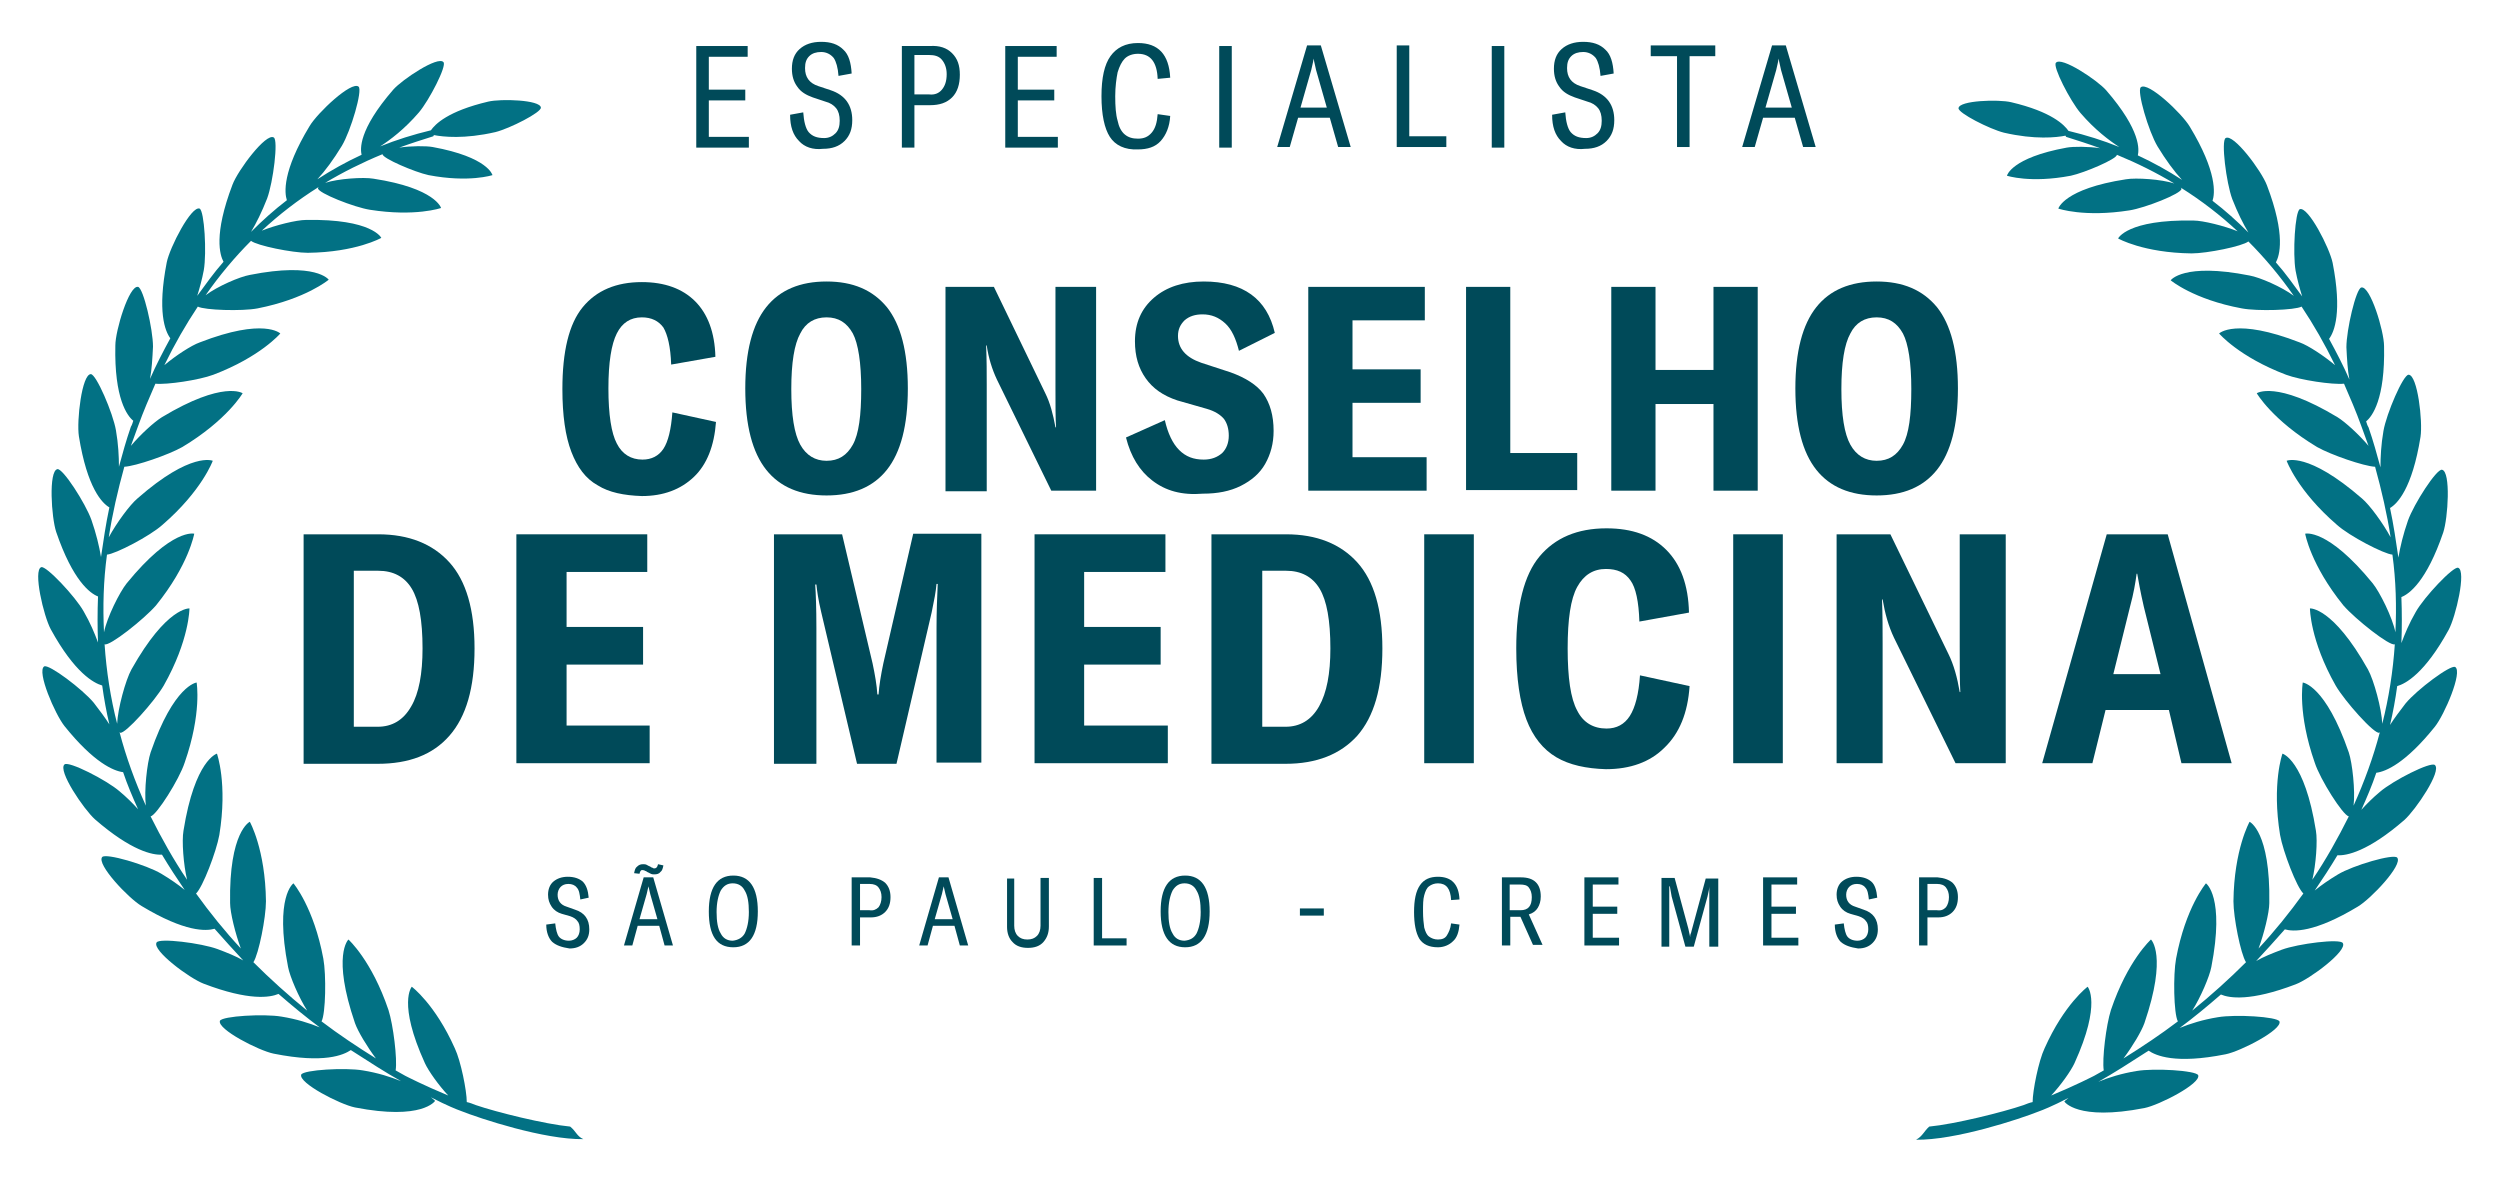 <?xml version="1.0" encoding="utf-8"?>
<!-- Generator: Adobe Illustrator 25.2.3, SVG Export Plug-In . SVG Version: 6.00 Build 0)  -->
<svg version="1.1" id="Layer_1" xmlns="http://www.w3.org/2000/svg" xmlns:xlink="http://www.w3.org/1999/xlink" x="0px" y="0px"
	 viewBox="0 0 418.3 198" style="enable-background:new 0 0 418.3 198;" xml:space="preserve">
<style type="text/css">
	.st0{fill:#004A59;}
	.st1{fill-rule:evenodd;clip-rule:evenodd;fill:#027184;}
</style>
<g>
	<g>
		<path class="st0" d="M125.3,22.9v1.8h-8.8v-17h8.6v1.8h-6.5V15h6.1v1.8h-6.1v6.1H125.3z"/>
		<path class="st0" d="M133.7,23.6c-1-1-1.5-2.4-1.5-4.4l2.2-0.4c0.1,1.5,0.4,2.7,0.9,3.3c0.6,0.7,1.4,1,2.6,1
			c0.8,0,1.4-0.3,1.9-0.8c0.5-0.5,0.7-1.2,0.7-2.1c0-0.9-0.2-1.6-0.6-2.1c-0.4-0.5-1-0.9-1.8-1.1l-2.1-0.7c-1.1-0.4-2-0.9-2.6-1.8
			c-0.6-0.8-0.9-1.8-0.9-3c0-1.4,0.4-2.5,1.3-3.3c0.9-0.8,2.1-1.2,3.6-1.2c1.6,0,2.8,0.4,3.7,1.3c0.9,0.8,1.3,2.2,1.4,4l-2.2,0.4
			c-0.1-1.4-0.4-2.4-0.8-3c-0.5-0.6-1.2-1-2.1-1c-0.8,0-1.5,0.2-2,0.7c-0.5,0.5-0.7,1.1-0.7,2c0,1.5,0.7,2.5,2.2,3l2.1,0.7
			c2.4,0.8,3.6,2.5,3.6,5c0,1.5-0.4,2.6-1.3,3.5c-0.9,0.9-2.1,1.3-3.6,1.3C136,25.1,134.6,24.6,133.7,23.6z"/>
		<path class="st0" d="M159.3,8.9c0.9,0.9,1.3,2,1.3,3.6c0,1.6-0.4,2.9-1.3,3.8c-0.9,0.9-2.1,1.3-3.7,1.3H153v7.1h-2.1v-17h4.7
			C157.2,7.6,158.4,8,159.3,8.9z M157.6,15c0.5-0.6,0.8-1.4,0.8-2.6c0-1-0.3-1.8-0.8-2.4c-0.5-0.6-1.2-0.8-2.2-0.8H153v6.6h2.5
			C156.4,15.9,157.1,15.6,157.6,15z"/>
		<path class="st0" d="M177,22.9v1.8h-8.8v-17h8.6v1.8h-6.5V15h6.1v1.8h-6.1v6.1H177z"/>
		<path class="st0" d="M185.7,22.9c-0.9-1.4-1.4-3.7-1.4-6.8c0-3.1,0.5-5.3,1.5-6.7c1-1.4,2.5-2.2,4.6-2.2c3.4,0,5.2,1.9,5.4,5.8
			l-2.1,0.2c-0.1-2.8-1.2-4.2-3.3-4.2c-0.9,0-1.7,0.3-2.2,0.8c-0.5,0.5-0.9,1.3-1.2,2.3c-0.2,1-0.4,2.4-0.4,4c0,1.7,0.1,3.1,0.4,4.1
			c0.2,1,0.6,1.8,1.2,2.3s1.3,0.7,2.2,0.7c1,0,1.7-0.3,2.3-1c0.6-0.7,0.9-1.7,1-3.1l2.1,0.3c-0.1,1.8-0.7,3.2-1.6,4.2
			c-0.9,1-2.2,1.4-3.8,1.4C188.2,25.1,186.6,24.3,185.7,22.9z"/>
		<path class="st0" d="M204,24.7v-17h2.1v17H204z"/>
		<path class="st0" d="M222.5,19.7h-5.3l-1.4,4.9h-2.1l5-17h2.3l5,17h-2.1L222.5,19.7z M222,18l-1.8-6.3c-0.1-0.6-0.3-1.2-0.4-1.9h0
			c-0.1,0.7-0.3,1.4-0.4,1.9l-1.8,6.3H222z"/>
		<path class="st0" d="M233.7,7.6h2.1v15.2h6.2v1.8h-8.3V7.6z"/>
		<path class="st0" d="M249.6,24.7v-17h2.1v17H249.6z"/>
		<path class="st0" d="M261.2,23.6c-1-1-1.5-2.4-1.5-4.4l2.2-0.4c0.1,1.5,0.4,2.7,0.9,3.3c0.6,0.7,1.4,1,2.6,1
			c0.8,0,1.4-0.3,1.9-0.8c0.5-0.5,0.7-1.2,0.7-2.1c0-0.9-0.2-1.6-0.6-2.1c-0.4-0.5-1-0.9-1.8-1.1l-2.1-0.7c-1.1-0.4-2-0.9-2.6-1.8
			c-0.6-0.8-0.9-1.8-0.9-3c0-1.4,0.4-2.5,1.3-3.3c0.9-0.8,2.1-1.2,3.6-1.2c1.6,0,2.8,0.4,3.7,1.3c0.9,0.8,1.3,2.2,1.4,4l-2.2,0.4
			c-0.1-1.4-0.4-2.4-0.8-3c-0.5-0.6-1.2-1-2.1-1c-0.8,0-1.5,0.2-2,0.7s-0.7,1.1-0.7,2c0,1.5,0.7,2.5,2.2,3l2.1,0.7
			c2.4,0.8,3.6,2.5,3.6,5c0,1.5-0.4,2.6-1.3,3.5c-0.9,0.9-2.1,1.3-3.6,1.3C263.5,25.1,262.1,24.6,261.2,23.6z"/>
		<path class="st0" d="M287.1,9.4h-4.4v15.2h-2.1V9.4h-4.4V7.6h10.8V9.4z"/>
		<path class="st0" d="M300.3,19.7H295l-1.4,4.9h-2.1l5-17h2.3l5,17h-2.1L300.3,19.7z M299.8,18l-1.8-6.3c-0.1-0.6-0.3-1.2-0.4-1.9
			h0c-0.1,0.7-0.3,1.4-0.4,1.9l-1.8,6.3H299.8z"/>
	</g>
	<g>
		<path class="st0" d="M92.4,157.6c-0.6-0.6-1-1.6-1-2.9l1.5-0.2c0.1,1,0.3,1.8,0.6,2.2s0.9,0.7,1.7,0.7c0.5,0,1-0.2,1.3-0.5
			s0.5-0.8,0.5-1.4c0-0.6-0.1-1.1-0.4-1.4c-0.2-0.3-0.6-0.6-1.2-0.8l-1.4-0.4c-0.7-0.2-1.3-0.6-1.7-1.2c-0.4-0.6-0.6-1.2-0.6-2
			c0-0.9,0.3-1.7,0.9-2.2c0.6-0.5,1.4-0.8,2.4-0.8c1.1,0,1.9,0.3,2.5,0.8c0.6,0.6,0.9,1.5,1,2.7l-1.4,0.3c-0.1-0.9-0.2-1.6-0.6-2
			c-0.3-0.4-0.8-0.6-1.4-0.6c-0.6,0-1,0.2-1.3,0.5s-0.5,0.8-0.5,1.3c0,1,0.5,1.7,1.5,2l1.4,0.5c1.6,0.5,2.4,1.6,2.4,3.3
			c0,1-0.3,1.7-0.9,2.3s-1.4,0.9-2.4,0.9C94,158.5,93.1,158.2,92.4,157.6z"/>
		<path class="st0" d="M110.3,154.9h-3.6l-0.9,3.3h-1.4l3.3-11.4h1.6l3.3,11.4h-1.4L110.3,154.9z M107,146.2l-0.9-0.1
			c0.1-0.5,0.2-0.9,0.5-1.1c0.3-0.3,0.6-0.4,1-0.4c0.2,0,0.4,0,0.6,0.1s0.3,0.2,0.6,0.3c0.1,0.1,0.3,0.2,0.4,0.2
			c0.1,0.1,0.2,0.1,0.3,0.1c0.3,0,0.5-0.2,0.6-0.7l0.9,0.2c-0.1,0.5-0.2,0.9-0.5,1.1c-0.2,0.3-0.6,0.4-1,0.4c-0.2,0-0.4,0-0.6-0.1
			c-0.2-0.1-0.4-0.2-0.6-0.3c-0.1-0.1-0.3-0.2-0.4-0.2c-0.1-0.1-0.2-0.1-0.3-0.1C107.3,145.5,107.1,145.7,107,146.2z M110,153.8
			l-1.2-4.2c-0.1-0.4-0.2-0.8-0.3-1.3h0c-0.1,0.5-0.2,0.9-0.3,1.3l-1.2,4.2H110z"/>
		<path class="st0" d="M118.6,152.5c0-4,1.4-6,4.1-6c2.7,0,4.1,2,4.1,6c0,4-1.4,6-4.1,6C119.9,158.5,118.6,156.5,118.6,152.5z
			 M124.6,156.2c0.4-0.8,0.7-2,0.7-3.6s-0.2-2.8-0.7-3.6c-0.4-0.8-1.1-1.2-2-1.2c-0.9,0-1.5,0.4-2,1.2c-0.4,0.8-0.7,2-0.7,3.6
			s0.2,2.8,0.7,3.6c0.4,0.8,1.1,1.2,2,1.2C123.5,157.3,124.2,156.9,124.6,156.2z"/>
		<path class="st0" d="M148.1,147.7c0.6,0.6,0.9,1.4,0.9,2.4c0,1.1-0.3,1.9-0.9,2.5c-0.6,0.6-1.4,0.9-2.4,0.9h-1.8v4.7h-1.4v-11.4
			h3.1C146.7,146.9,147.5,147.2,148.1,147.7z M147,151.8c0.3-0.4,0.5-1,0.5-1.7c0-0.7-0.2-1.2-0.5-1.6c-0.3-0.4-0.8-0.6-1.5-0.6
			h-1.6v4.4h1.6C146.1,152.4,146.6,152.2,147,151.8z"/>
		<path class="st0" d="M159.7,154.9h-3.6l-0.9,3.3h-1.4l3.3-11.4h1.6l3.3,11.4h-1.4L159.7,154.9z M159.4,153.8l-1.2-4.2
			c-0.1-0.4-0.2-0.8-0.3-1.3h0c-0.1,0.5-0.2,0.9-0.3,1.3l-1.2,4.2H159.4z"/>
		<path class="st0" d="M169.7,146.9v8c0,0.7,0.2,1.3,0.6,1.7c0.4,0.4,0.9,0.6,1.6,0.6s1.2-0.2,1.6-0.6c0.4-0.4,0.6-1,0.6-1.7v-8h1.4
			v8.1c0,1.1-0.3,1.9-0.9,2.6s-1.5,1-2.6,1s-2-0.3-2.6-1c-0.6-0.6-0.9-1.5-0.9-2.5v-8.1H169.7z"/>
		<path class="st0" d="M183,146.9h1.4V157h4.1v1.2H183V146.9z"/>
		<path class="st0" d="M194.2,152.5c0-4,1.4-6,4.1-6c2.7,0,4.1,2,4.1,6c0,4-1.4,6-4.1,6C195.6,158.5,194.2,156.5,194.2,152.5z
			 M200.2,156.2c0.4-0.8,0.7-2,0.7-3.6s-0.2-2.8-0.7-3.6c-0.4-0.8-1.1-1.2-2-1.2c-0.9,0-1.5,0.4-2,1.2c-0.4,0.8-0.7,2-0.7,3.6
			s0.2,2.8,0.7,3.6c0.4,0.8,1.1,1.2,2,1.2C199.2,157.3,199.8,156.9,200.2,156.2z"/>
		<path class="st0" d="M221.5,152v1.2h-4V152H221.5z"/>
		<path class="st0" d="M237.5,157.1c-0.6-1-0.9-2.5-0.9-4.5c0-2,0.3-3.5,1-4.5s1.7-1.4,3-1.4c2.3,0,3.5,1.3,3.6,3.8l-1.4,0.1
			c-0.1-1.9-0.8-2.8-2.2-2.8c-0.6,0-1.1,0.2-1.5,0.5c-0.4,0.3-0.6,0.8-0.8,1.5c-0.2,0.7-0.2,1.6-0.2,2.7c0,1.1,0.1,2,0.2,2.7
			c0.2,0.7,0.4,1.2,0.8,1.5c0.4,0.3,0.9,0.5,1.5,0.5c0.7,0,1.2-0.2,1.5-0.7s0.6-1.1,0.7-2l1.4,0.2c-0.1,1.2-0.4,2.2-1.1,2.8
			c-0.6,0.6-1.5,1-2.5,1C239.1,158.5,238.1,158,237.5,157.1z"/>
		<path class="st0" d="M254.4,153.4h-1.7v4.8h-1.4v-11.4h3.2c2.2,0,3.3,1.1,3.3,3.2c0,0.8-0.2,1.4-0.5,1.9s-0.8,0.9-1.5,1.1l2.3,5.1
			h-1.6L254.4,153.4z M252.7,152.3h1.7c1.3,0,1.9-0.7,1.9-2.2c0-0.7-0.2-1.2-0.5-1.6c-0.3-0.4-0.8-0.5-1.5-0.5h-1.7V152.3z"/>
		<path class="st0" d="M270.9,157v1.2h-5.8v-11.4h5.7v1.2h-4.3v3.7h4.1v1.2h-4.1v4H270.9z"/>
		<path class="st0" d="M278.1,146.9h2.1l2.3,8.5c0.1,0.5,0.2,1,0.3,1.4h0c0-0.2,0-0.4,0.1-0.6s0.1-0.4,0.2-0.7l2.3-8.5h2.1v11.4H286
			v-8c0-1.1,0-1.8,0-2.1H286c0,0.3-0.1,0.9-0.3,1.7l-2.3,8.4H282l-2.3-8.4l-0.3-1.7h-0.1c0,0.5,0,1.3,0,2.1v8h-1.3V146.9z"/>
		<path class="st0" d="M300.9,157v1.2H295v-11.4h5.7v1.2h-4.3v3.7h4.1v1.2h-4.1v4H300.9z"/>
		<path class="st0" d="M308,157.6c-0.6-0.6-1-1.6-1-2.9l1.5-0.2c0.1,1,0.3,1.8,0.6,2.2s0.9,0.7,1.7,0.7c0.5,0,1-0.2,1.3-0.5
			s0.5-0.8,0.5-1.4c0-0.6-0.1-1.1-0.4-1.4c-0.2-0.3-0.6-0.6-1.2-0.8l-1.4-0.4c-0.7-0.2-1.3-0.6-1.7-1.2c-0.4-0.6-0.6-1.2-0.6-2
			c0-0.9,0.3-1.7,0.9-2.2c0.6-0.5,1.4-0.8,2.4-0.8c1.1,0,1.9,0.3,2.5,0.8s0.9,1.5,1,2.7l-1.4,0.3c-0.1-0.9-0.2-1.6-0.6-2
			c-0.3-0.4-0.8-0.6-1.4-0.6c-0.6,0-1,0.2-1.3,0.5c-0.3,0.3-0.5,0.8-0.5,1.3c0,1,0.5,1.7,1.5,2l1.4,0.5c1.6,0.5,2.4,1.6,2.4,3.3
			c0,1-0.3,1.7-0.9,2.3c-0.6,0.6-1.4,0.9-2.4,0.9C309.6,158.5,308.7,158.2,308,157.6z"/>
		<path class="st0" d="M326.7,147.7c0.6,0.6,0.9,1.4,0.9,2.4c0,1.1-0.3,1.9-0.9,2.5c-0.6,0.6-1.4,0.9-2.4,0.9h-1.8v4.7h-1.4v-11.4
			h3.1C325.3,146.9,326.1,147.2,326.7,147.7z M325.6,151.8c0.3-0.4,0.5-1,0.5-1.7c0-0.7-0.2-1.2-0.5-1.6c-0.3-0.4-0.8-0.6-1.5-0.6
			h-1.6v4.4h1.6C324.8,152.4,325.2,152.2,325.6,151.8z"/>
	</g>
	<g>
		<path class="st0" d="M100,81.2c-2-1.1-3.4-3-4.4-5.6c-1-2.6-1.5-6.1-1.5-10.5c0-6.3,1.1-10.9,3.4-13.7c2.3-2.8,5.6-4.2,9.9-4.2
			c3.8,0,6.8,1.1,8.9,3.2c2.1,2.1,3.3,5.2,3.4,9.3l-7.4,1.3c-0.1-3-0.6-5-1.3-6.2c-0.8-1.1-2-1.7-3.6-1.7c-1.9,0-3.3,0.9-4.2,2.7
			s-1.4,4.8-1.4,9.2c0,4.4,0.5,7.5,1.4,9.2c0.9,1.8,2.4,2.7,4.3,2.7c1.5,0,2.7-0.6,3.5-1.8c0.8-1.2,1.3-3.3,1.5-6.1l7.3,1.6
			c-0.3,4-1.5,7.1-3.7,9.2c-2.2,2.1-5.1,3.2-8.7,3.2C104.4,82.9,101.9,82.4,100,81.2z"/>
		<path class="st0" d="M128.2,78.6c-2.3-2.9-3.5-7.4-3.5-13.6c0-6.2,1.2-10.7,3.5-13.6c2.3-2.9,5.7-4.3,10.1-4.3
			c4.4,0,7.7,1.4,10.1,4.3c2.3,2.9,3.5,7.4,3.5,13.6s-1.2,10.7-3.5,13.6c-2.3,2.9-5.7,4.3-10.1,4.3
			C133.9,82.9,130.5,81.5,128.2,78.6z M142.7,74.4c1-1.8,1.4-4.9,1.4-9.3c0-4.4-0.5-7.6-1.4-9.3c-1-1.8-2.4-2.7-4.4-2.7
			c-2,0-3.5,0.9-4.4,2.7c-1,1.8-1.5,4.9-1.5,9.3c0,4.4,0.5,7.5,1.5,9.3c1,1.8,2.5,2.7,4.4,2.7C140.3,77.1,141.7,76.2,142.7,74.4z"/>
		<path class="st0" d="M158.2,48h8.1l8.6,17.8c0.8,1.6,1.3,3.5,1.7,5.7h0.1c-0.1-1.5-0.1-3.8-0.1-6.8V48h6.8v34.1h-7.5l-9.1-18.6
			c-0.8-1.7-1.4-3.6-1.7-5.7h-0.1c0.1,2.4,0.1,4.6,0.1,6.6v17.8h-6.9V48z"/>
		<path class="st0" d="M192.8,80.4c-2.1-1.6-3.6-4-4.4-7.2l6.5-2.9c0.5,2.2,1.3,3.9,2.4,5c1.1,1.1,2.4,1.6,4.1,1.6
			c1.3,0,2.3-0.4,3.1-1.1c0.7-0.7,1.1-1.7,1.1-2.9c0-1.2-0.3-2.1-0.8-2.8c-0.6-0.7-1.5-1.3-2.9-1.7L197,67c-2.4-0.8-4.1-2-5.3-3.7
			c-1.2-1.7-1.8-3.7-1.8-6.2c0-3.1,1.1-5.5,3.2-7.3c2.1-1.8,4.9-2.7,8.3-2.7c6.6,0,10.6,2.9,11.9,8.6l-6,3c-0.5-2-1.2-3.6-2.3-4.6
			c-1.1-1-2.3-1.5-3.8-1.5c-1.2,0-2.2,0.3-3,1c-0.7,0.7-1.1,1.5-1.1,2.6c0,2.1,1.3,3.6,3.9,4.5l4.9,1.6c2.5,0.9,4.4,2.1,5.5,3.6
			c1.1,1.6,1.7,3.6,1.7,6.2c0,2.1-0.5,3.9-1.4,5.5c-0.9,1.6-2.3,2.8-4.1,3.7c-1.8,0.9-3.9,1.3-6.3,1.3
			C197.7,82.9,195,82.1,192.8,80.4z"/>
		<path class="st0" d="M238.7,76.5v5.6h-19.8V48h19.5v5.6h-12.1v8.2h11.4v5.6h-11.4v9.1H238.7z"/>
		<path class="st0" d="M245.3,48h7.4v27.8h11.2v6.2h-18.6V48z"/>
		<path class="st0" d="M294.1,82.1h-7.4V67.6h-9.7v14.5h-7.4V48h7.4v13.9h9.7V48h7.4V82.1z"/>
		<path class="st0" d="M303.9,78.6c-2.3-2.9-3.5-7.4-3.5-13.6c0-6.2,1.2-10.7,3.5-13.6c2.3-2.9,5.7-4.3,10.1-4.3
			c4.4,0,7.7,1.4,10.1,4.3c2.3,2.9,3.5,7.4,3.5,13.6s-1.2,10.7-3.5,13.6c-2.3,2.9-5.7,4.3-10.1,4.3
			C309.6,82.9,306.2,81.5,303.9,78.6z M318.4,74.4c1-1.8,1.4-4.9,1.4-9.3c0-4.4-0.5-7.6-1.4-9.3c-1-1.8-2.4-2.7-4.4-2.7
			c-2,0-3.5,0.9-4.4,2.7c-1,1.8-1.5,4.9-1.5,9.3c0,4.4,0.5,7.5,1.5,9.3c1,1.8,2.5,2.7,4.4,2.7C316,77.1,317.4,76.2,318.4,74.4z"/>
		<path class="st0" d="M50.8,89.4h12.5c5.1,0,9.1,1.6,11.9,4.7c2.8,3.1,4.2,7.9,4.2,14.4c0,6.6-1.4,11.4-4.2,14.6s-6.8,4.7-12,4.7
			H50.8V89.4z M63.2,121.6c2.4,0,4.3-1.1,5.6-3.4c1.3-2.2,1.9-5.5,1.9-9.7c0-4.7-0.6-8-1.8-10c-1.2-2-3.1-3-5.6-3h-4.1v26.1H63.2z"
			/>
		<path class="st0" d="M108.7,121.4v6.3H86.4V89.4h21.9v6.3H94.8v9.2h12.8v6.3H94.8v10.2H108.7z"/>
		<path class="st0" d="M129.5,89.4h11.4L146,111c0.4,1.9,0.7,3.6,0.8,5.2h0.2c0.1-1.5,0.4-3.3,0.8-5.2l5-21.7h11.4v38.3h-7.5V105
			c0-2.6,0.1-5.1,0.2-7.3h-0.2c-0.1,1.2-0.4,2.8-0.8,4.7l-5.9,25.4h-6.6l-6-25.4c-0.5-2.1-0.7-3.6-0.8-4.6h-0.2
			c0.1,1.4,0.2,3.9,0.2,7.3v22.7h-7.1V89.4z"/>
		<path class="st0" d="M195.4,121.4v6.3h-22.3V89.4H195v6.3h-13.6v9.2h12.8v6.3h-12.8v10.2H195.4z"/>
		<path class="st0" d="M202.7,89.4h12.5c5.1,0,9.1,1.6,11.9,4.7c2.8,3.1,4.2,7.9,4.2,14.4c0,6.6-1.4,11.4-4.2,14.6
			c-2.8,3.1-6.8,4.7-12,4.7h-12.4V89.4z M215.1,121.6c2.4,0,4.3-1.1,5.6-3.4s1.9-5.5,1.9-9.7c0-4.7-0.6-8-1.8-10c-1.2-2-3.1-3-5.6-3
			h-4v26.1H215.1z"/>
		<path class="st0" d="M238.3,127.7V89.4h8.3v38.3H238.3z"/>
		<path class="st0" d="M260.4,126.7c-2.2-1.3-3.9-3.4-5-6.3c-1.1-2.9-1.7-6.9-1.7-11.9c0-7.1,1.3-12.3,3.9-15.4
			c2.6-3.1,6.3-4.7,11.2-4.7c4.3,0,7.6,1.2,10,3.6c2.4,2.4,3.7,5.9,3.8,10.5l-8.3,1.5c-0.1-3.3-0.6-5.7-1.5-6.9
			c-0.9-1.3-2.2-1.9-4.1-1.9c-2.1,0-3.7,1-4.8,3s-1.6,5.4-1.6,10.3c0,4.9,0.5,8.4,1.6,10.4c1,2,2.7,3,4.9,3c1.7,0,3-0.7,3.9-2.1
			c0.9-1.4,1.5-3.7,1.7-6.8l8.3,1.8c-0.3,4.5-1.7,7.9-4.2,10.3c-2.4,2.4-5.7,3.6-9.8,3.6C265.4,128.6,262.6,128,260.4,126.7z"/>
		<path class="st0" d="M290,127.7V89.4h8.3v38.3H290z"/>
		<path class="st0" d="M307.2,89.4h9.1l9.7,20c0.9,1.8,1.5,4,1.9,6.4h0.1c-0.1-1.7-0.1-4.2-0.1-7.7V89.4h7.7v38.3h-8.4l-10.3-21
			c-0.9-1.9-1.5-4-1.9-6.4h-0.1c0.1,2.7,0.1,5.1,0.1,7.4v20h-7.7V89.4z"/>
		<path class="st0" d="M362.9,118.8h-10.6l-2.2,8.9h-8.4l10.8-38.3h10.2l10.7,38.3H365L362.9,118.8z M361.5,112.8l-2.8-11.3
			c-0.6-2.6-0.9-4.4-1.1-5.5h-0.1c-0.2,1.5-0.5,3.3-1.1,5.5l-2.8,11.3H361.5z"/>
	</g>
	<path class="st1" d="M95.4,188.5c-4.2-0.4-12.3-2.4-15.8-3.6c-0.5-0.2-1-0.4-1.5-0.5c0-1.9-1-6.9-2-9c-3.3-7.4-7.2-10.3-7.2-10.3
		s-2.4,2.7,2.2,12.8c0.6,1.3,2.3,3.7,3.9,5.4c-4.1-1.7-7-3.2-7.2-3.3c-0.5-0.3-1.1-0.6-1.6-0.9c0.3-1.9-0.4-7.6-1.2-10.1
		c-2.8-8.3-6.7-11.8-6.7-11.8s-2.8,2.6,1.1,14c0.5,1.4,2,3.9,3.5,5.9c-3.2-2-6.2-4-9.1-6.2c0.7-1.3,0.8-7.8,0.3-10.5
		c-1.6-8.6-5-12.6-5-12.6s-3.2,2.2-0.9,14c0.3,1.6,1.8,5.1,3.2,7.3c-3.2-2.6-6.2-5.3-9-8.1c0.9-1.4,2.1-7.5,2.1-10.2
		c-0.1-8.7-2.7-13.3-2.7-13.3s-3.5,1.6-3.3,13.6c0,1.6,0.9,5.2,1.8,7.6c-2.7-2.9-5.2-6-7.5-9.2c1.1-1,3.4-7,3.9-9.8
		c1.4-8.6-0.4-13.6-0.4-13.6s-3.7,1-5.6,12.9c-0.3,1.7,0,5.7,0.6,8.2c-2.3-3.4-4.3-7-6.1-10.6c1-0.2,4.8-6.2,5.7-9
		c2.9-8.3,2-13.4,2-13.4s-3.8,0.4-7.7,11.7c-0.6,1.8-1.1,6.4-0.8,8.9c-1.8-4-3.3-8.1-4.4-12.3c0,0,0.1,0.1,0.1,0.1
		c0.8,0.3,5.8-5.3,7.3-7.9c4.3-7.6,4.3-12.9,4.3-12.9s-3.8-0.3-9.7,10.2c-1,1.8-2.3,6.6-2.4,9.1c-1.1-4.3-1.8-8.8-2.1-13.3
		c0,0,0,0,0,0c0.8,0.4,6.6-4.2,8.6-6.5c5.5-6.8,6.4-12,6.4-12s-3.7-1-11.3,8.3c-1.2,1.5-3.3,5.7-3.8,8.2c-0.2-4.3-0.1-8.6,0.5-13
		c1.4-0.1,7.2-3.1,9.3-5c6.6-5.7,8.4-10.7,8.4-10.7S32,75.5,23,83.4c-1.3,1.1-3.5,4.1-4.8,6.5c0.6-3.9,1.5-7.8,2.6-11.8
		c1.9-0.1,7.4-2,9.7-3.3c7.5-4.5,10.1-9,10.1-9s-3.2-2.2-13.5,4c-1.3,0.8-3.6,2.9-5.2,4.8c0.4-1.1,0.8-2.2,1.2-3.3
		c0.9-2.5,1.9-4.8,2.9-7.1c1.9,0.2,7.3-0.6,9.7-1.5c7.9-3,11.2-6.9,11.2-6.9s-2.7-2.7-13.5,1.5c-1.4,0.5-4,2.2-5.9,3.8
		c1.7-3.5,3.6-6.8,5.6-9.8c1.1,0.6,7.4,0.8,10,0.3C51.2,50,55,46.8,55,46.8s-2.1-3-13.2-0.8c-1.7,0.3-5.4,1.9-7.4,3.4
		c2.3-3.3,4.9-6.4,7.6-9.1c1,0.8,6.9,2,9.5,2c8.1-0.1,12.3-2.5,12.3-2.5s-1.5-3.2-12.6-3c-1.6,0-5.2,0.9-7.4,1.8
		c2.9-2.7,6-5.1,9.5-7.3c0,0.1-0.1,0.1-0.1,0.2c0,0.8,6.1,3.2,8.7,3.6c7.6,1.2,11.9-0.3,11.9-0.3s-0.9-3.3-11.3-4.9
		c-1.7-0.3-6,0-8.1,0.7c3-1.8,6.2-3.4,9.6-4.8c0,0,0,0,0,0c0,0.7,5.4,3,7.7,3.5c6.8,1.3,10.7,0,10.7,0s-0.7-3-10-4.7
		c-1.1-0.2-3.6-0.2-5.6,0.1c1.9-0.7,3.8-1.3,5.7-1.9l0.1-0.2c1.5,0.3,5.1,0.7,10.3-0.5c2.4-0.6,7.7-3.3,7.6-4.1
		c-0.1-1.3-6.7-1.5-8.8-1c-6.8,1.6-8.9,3.8-9.6,4.8c-2.9,0.7-5.8,1.6-8.5,2.7c1.7-1.1,4.1-2.9,6.5-5.7c1.7-2,4.7-7.8,4.1-8.4
		c-0.9-1.1-6.9,2.9-8.4,4.6c-5.9,6.8-5.5,10-5.3,10.9c-2.6,1.2-5.1,2.6-7.4,4.1c1.3-1.4,2.7-3.3,4.1-5.6c1.5-2.5,3.5-9.3,2.8-9.9
		c-1.2-1-6.9,4.4-8.2,6.6c-4.6,7.6-4.2,11.2-3.8,12.4c-2.1,1.6-4.1,3.4-6,5.3c0.9-1.5,1.8-3.3,2.7-5.6c1-2.7,1.9-9.8,1.1-10.2
		c-1.3-0.8-6,5.5-6.9,7.9c-3.2,8.4-2.1,11.8-1.5,12.9c-1.6,1.8-3,3.8-4.4,5.7c0.4-1.3,0.8-2.7,1.1-4.3c0.5-2.9,0.1-9.9-0.7-10.3
		c-1.4-0.5-5,6.5-5.5,9c-1.6,8.2-0.3,11.5,0.6,12.7c-1.2,2.2-2.4,4.5-3.4,6.8c0.3-1.6,0.4-3.4,0.5-5.4c0-2.9-1.6-9.8-2.5-10
		c-1.5-0.3-3.8,7.3-3.8,9.8c-0.2,8.9,2,11.8,3,12.6c-0.1,0.3-0.2,0.7-0.4,1c-0.8,2.3-1.4,4.5-2,6.7c0-1.7-0.1-3.8-0.5-6.1
		c-0.5-2.9-3.3-9.4-4.2-9.4c-1.5,0-2.4,7.8-2,10.4c1.4,8.7,3.9,11.2,5.1,11.9c-0.6,2.8-1,5.6-1.4,8.3c-0.3-1.8-0.8-3.9-1.6-6.2
		c-1-2.8-4.8-8.7-5.7-8.5c-1.5,0.3-1,8.1-0.2,10.5c2.8,8.2,5.7,10.3,7,10.8c-0.1,2.6-0.1,5.2,0,7.7c-0.6-1.6-1.3-3.3-2.4-5.2
		c-1.4-2.5-6.3-7.7-7.1-7.4c-1.4,0.5,0.4,8.2,1.6,10.4c4,7.3,7.2,9,8.6,9.4c0.3,2.2,0.7,4.4,1.2,6.5c-0.7-1.1-1.6-2.3-2.6-3.6
		c-1.9-2.3-7.5-6.5-8.3-6.1c-1.3,0.8,1.8,8,3.4,10c4.9,6.1,8.2,7.5,9.8,7.7c0.7,2.1,1.6,4.2,2.5,6.2c-0.9-1-1.9-2-3.1-3
		c-2.2-1.9-8.5-5.1-9.2-4.5c-1.2,1,3.2,7.5,5.1,9.2c6.1,5.3,9.7,6,11.2,5.9c1.2,2,2.5,4,3.8,5.9c-1.1-0.9-2.4-1.8-3.9-2.7
		c-2.5-1.5-9.3-3.5-9.9-2.8c-1,1.2,4.4,6.9,6.6,8.2c7.3,4.4,10.8,4.2,12.2,3.8c1.6,1.8,3.2,3.6,4.8,5.3c-1.2-0.7-2.7-1.3-4.3-1.9
		c-2.7-1-9.8-1.9-10.2-1.1c-0.8,1.3,5.5,6,7.9,6.9c7.6,2.9,11.1,2.3,12.5,1.7c2.3,2,4.6,3.9,6.9,5.6c-1.7-0.7-3.9-1.4-6.4-1.8
		c-2.9-0.5-9.9-0.1-10.3,0.7c-0.5,1.4,6.5,5,9,5.5c8.5,1.7,11.7,0.2,12.9-0.6c3.1,2,5.9,3.8,8.4,5.2c-1.7-0.7-3.9-1.4-6.4-1.8
		c-2.9-0.5-9.9-0.1-10.3,0.7c-0.5,1.4,6.5,5,9,5.5c11.3,2.2,13.4-1.1,13.4-1.1s-0.2-0.2-0.7-0.6c2.7,1.4,4.5,2.1,4.8,2.2
		c3.5,1.4,14.2,4.9,20.7,4.8C96.5,190.1,96.4,189.3,95.4,188.5z"/>
	<path class="st1" d="M322.8,188.5c4.2-0.4,12.3-2.4,15.8-3.6c0.5-0.2,1-0.4,1.5-0.5c0-1.9,1-6.9,2-9c3.3-7.4,7.2-10.3,7.2-10.3
		s2.4,2.7-2.2,12.8c-0.6,1.3-2.3,3.7-3.9,5.4c4.1-1.7,7-3.2,7.2-3.3c0.5-0.3,1.1-0.6,1.6-0.9c-0.3-1.9,0.4-7.6,1.2-10.1
		c2.8-8.3,6.7-11.8,6.7-11.8s2.8,2.6-1.1,14c-0.5,1.4-2,3.9-3.5,5.9c3.2-2,6.2-4,9.1-6.2c-0.7-1.3-0.8-7.8-0.3-10.5
		c1.6-8.6,5-12.6,5-12.6s3.2,2.2,0.9,14c-0.3,1.6-1.8,5.1-3.2,7.3c3.2-2.6,6.2-5.3,9-8.1c-0.9-1.4-2.1-7.5-2.1-10.2
		c0.1-8.7,2.7-13.3,2.7-13.3s3.5,1.6,3.3,13.6c0,1.6-0.9,5.2-1.8,7.6c2.7-2.9,5.2-6,7.5-9.2c-1.1-1-3.4-7-3.9-9.8
		c-1.4-8.6,0.4-13.6,0.4-13.6s3.7,1,5.6,12.9c0.3,1.7,0,5.7-0.6,8.2c2.3-3.4,4.3-7,6.1-10.6c-1-0.2-4.8-6.2-5.7-9
		c-2.9-8.3-2-13.4-2-13.4s3.8,0.4,7.7,11.7c0.6,1.8,1.1,6.4,0.8,8.9c1.8-4,3.3-8.1,4.4-12.3c0,0-0.1,0.1-0.1,0.1
		c-0.8,0.3-5.8-5.3-7.3-7.9c-4.3-7.6-4.3-12.9-4.3-12.9s3.8-0.3,9.7,10.2c1,1.8,2.3,6.6,2.4,9.1c1.1-4.3,1.8-8.8,2.1-13.3
		c0,0,0,0,0,0c-0.8,0.4-6.6-4.2-8.6-6.5c-5.5-6.8-6.4-12-6.4-12s3.7-1,11.3,8.3c1.2,1.5,3.3,5.7,3.8,8.2c0.2-4.3,0.1-8.6-0.5-13
		c-1.4-0.1-7.2-3.1-9.3-5c-6.6-5.7-8.4-10.7-8.4-10.7s3.5-1.6,12.6,6.3c1.3,1.1,3.5,4.1,4.8,6.5c-0.6-3.9-1.5-7.8-2.6-11.8
		c-1.9-0.1-7.4-2-9.7-3.3c-7.5-4.5-10.1-9-10.1-9s3.2-2.2,13.5,4c1.3,0.8,3.6,2.9,5.2,4.8c-0.4-1.1-0.8-2.2-1.2-3.3
		c-0.9-2.5-1.9-4.8-2.9-7.1c-1.9,0.2-7.3-0.6-9.7-1.5c-7.9-3-11.2-6.9-11.2-6.9s2.7-2.7,13.5,1.5c1.4,0.5,4,2.2,5.9,3.8
		c-1.7-3.5-3.6-6.8-5.6-9.8c-1.1,0.6-7.4,0.8-10,0.3c-8.1-1.5-11.9-4.7-11.9-4.7s2.1-3,13.2-0.8c1.7,0.3,5.4,1.9,7.4,3.4
		c-2.3-3.3-4.9-6.4-7.6-9.1c-1,0.8-6.9,2-9.5,2c-8.1-0.1-12.3-2.5-12.3-2.5s1.5-3.2,12.6-3c1.6,0,5.2,0.9,7.4,1.8
		c-2.9-2.7-6-5.1-9.5-7.3c0,0.1,0.1,0.1,0.1,0.2c0,0.8-6.1,3.2-8.7,3.6c-7.6,1.2-11.9-0.3-11.9-0.3s0.9-3.3,11.3-4.9
		c1.7-0.3,6,0,8.1,0.7c-3-1.8-6.2-3.4-9.6-4.8c0,0,0,0,0,0c0,0.7-5.4,3-7.7,3.5c-6.8,1.3-10.7,0-10.7,0s0.7-3,10-4.7
		c1.1-0.2,3.6-0.2,5.6,0.1c-1.9-0.7-3.8-1.3-5.7-1.9l-0.1-0.2c-1.5,0.3-5.1,0.7-10.3-0.5c-2.4-0.6-7.7-3.3-7.6-4.1
		c0.1-1.3,6.7-1.5,8.8-1c6.8,1.6,8.9,3.8,9.6,4.8c2.9,0.7,5.8,1.6,8.5,2.7c-1.7-1.1-4.1-2.9-6.5-5.7c-1.7-2-4.7-7.8-4.1-8.4
		c0.9-1.1,6.9,2.9,8.4,4.6c5.9,6.8,5.5,10,5.3,10.9c2.6,1.2,5.1,2.6,7.4,4.1c-1.3-1.4-2.7-3.3-4.1-5.6c-1.5-2.5-3.5-9.3-2.8-9.9
		c1.2-1,6.9,4.4,8.2,6.6c4.6,7.6,4.2,11.2,3.8,12.4c2.1,1.6,4.1,3.4,6,5.3c-0.9-1.5-1.8-3.3-2.7-5.6c-1-2.7-1.9-9.8-1.1-10.2
		c1.3-0.8,6,5.5,6.9,7.9c3.2,8.4,2.1,11.8,1.5,12.9c1.6,1.8,3,3.8,4.4,5.7c-0.4-1.3-0.8-2.7-1.1-4.3c-0.5-2.9-0.1-9.9,0.7-10.3
		c1.4-0.5,5,6.5,5.5,9c1.6,8.2,0.3,11.5-0.6,12.7c1.2,2.2,2.4,4.5,3.4,6.8c-0.3-1.6-0.4-3.4-0.5-5.4c0-2.9,1.6-9.8,2.5-10
		c1.5-0.3,3.8,7.3,3.8,9.8c0.2,8.9-2,11.8-3,12.6c0.1,0.3,0.2,0.7,0.4,1c0.8,2.3,1.4,4.5,2,6.7c0-1.7,0.1-3.8,0.5-6.1
		c0.5-2.9,3.3-9.4,4.2-9.4c1.5,0,2.4,7.8,2,10.4c-1.4,8.7-3.9,11.2-5.1,11.9c0.6,2.8,1,5.6,1.4,8.3c0.3-1.8,0.8-3.9,1.6-6.2
		c1-2.8,4.8-8.7,5.7-8.5c1.5,0.3,1,8.1,0.2,10.5c-2.8,8.2-5.7,10.3-7,10.8c0.1,2.6,0.1,5.2,0,7.7c0.6-1.6,1.3-3.3,2.4-5.2
		c1.4-2.5,6.3-7.7,7.1-7.4c1.4,0.5-0.4,8.2-1.6,10.4c-4,7.3-7.2,9-8.6,9.4c-0.3,2.2-0.7,4.4-1.2,6.5c0.7-1.1,1.6-2.3,2.6-3.6
		c1.9-2.3,7.5-6.5,8.3-6.1c1.3,0.8-1.8,8-3.4,10c-4.9,6.1-8.2,7.5-9.8,7.7c-0.7,2.1-1.6,4.2-2.5,6.2c0.9-1,1.9-2,3.1-3
		c2.2-1.9,8.5-5.1,9.2-4.5c1.2,1-3.2,7.5-5.1,9.2c-6.1,5.3-9.7,6-11.2,5.9c-1.2,2-2.5,4-3.8,5.9c1.1-0.9,2.4-1.8,3.9-2.7
		c2.5-1.5,9.3-3.5,9.9-2.8c1,1.2-4.4,6.9-6.6,8.2c-7.3,4.4-10.8,4.2-12.2,3.8c-1.6,1.8-3.2,3.6-4.8,5.3c1.2-0.7,2.7-1.3,4.3-1.9
		c2.7-1,9.8-1.9,10.2-1.1c0.8,1.3-5.5,6-7.9,6.9c-7.6,2.9-11.1,2.3-12.5,1.7c-2.3,2-4.6,3.9-6.9,5.6c1.7-0.7,3.9-1.4,6.4-1.8
		c2.9-0.5,9.9-0.1,10.3,0.7c0.5,1.4-6.5,5-9,5.5c-8.5,1.7-11.7,0.2-12.9-0.6c-3.1,2-5.9,3.8-8.4,5.2c1.7-0.7,3.9-1.4,6.4-1.8
		c2.9-0.5,9.9-0.1,10.3,0.7c0.5,1.4-6.5,5-9,5.5c-11.3,2.2-13.4-1.1-13.4-1.1s0.2-0.2,0.7-0.6c-2.7,1.4-4.5,2.1-4.8,2.2
		c-3.5,1.4-14.2,4.9-20.7,4.8C321.7,190.1,321.9,189.3,322.8,188.5z"/>
</g>
</svg>
